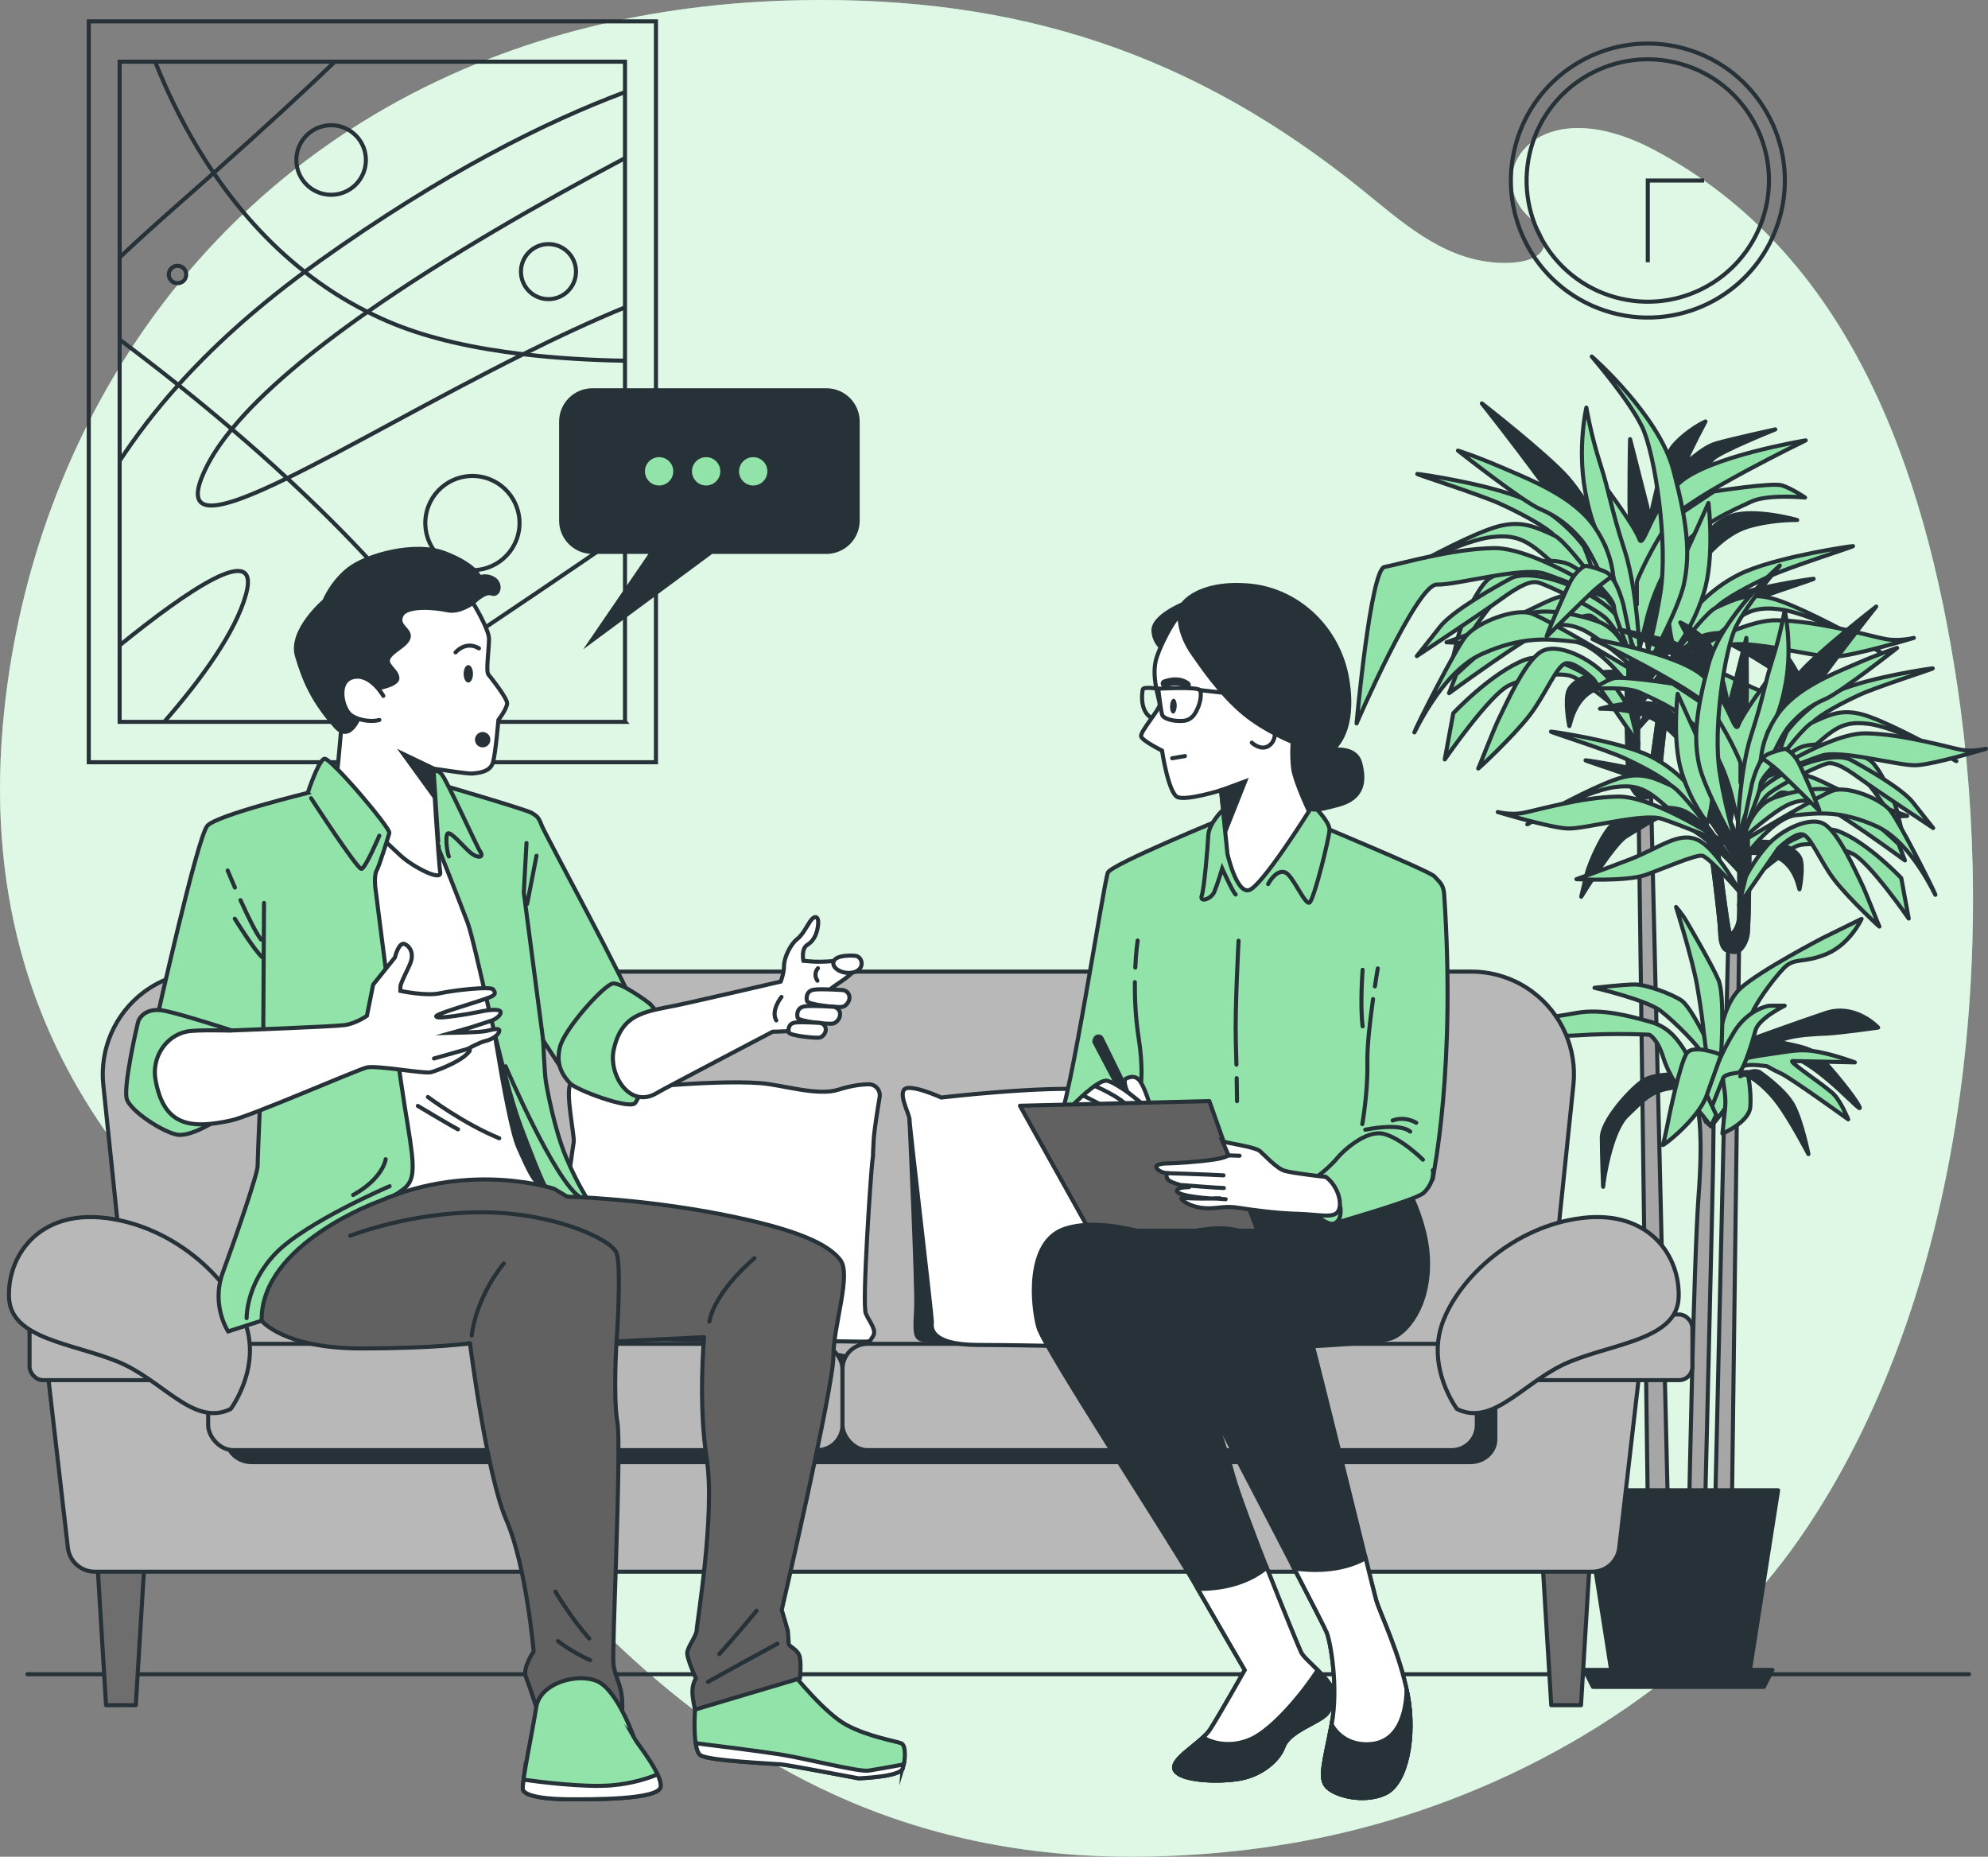 <svg xmlns="http://www.w3.org/2000/svg" id="Layer_2" data-name="Layer 2" viewBox="0 0 488.23 455.94"><rect x="0" y="0" width="488.23" height="455.94" fill="#808080" stroke="none"/><defs><style>      .cls-1, .cls-2, .cls-3, .cls-4, .cls-5, .cls-6, .cls-7, .cls-8, .cls-9, .cls-10, .cls-11, .cls-12 {        stroke: #263238;      }      .cls-1, .cls-2, .cls-3, .cls-4, .cls-5, .cls-6, .cls-7, .cls-8, .cls-9, .cls-11, .cls-12 {        stroke-linecap: round;      }      .cls-1, .cls-2, .cls-3, .cls-5, .cls-6, .cls-10 {        stroke-miterlimit: 10;      }      .cls-1, .cls-8, .cls-13 {        fill: #92e3a9;      }      .cls-2, .cls-11, .cls-14 {        fill: #263238;      }      .cls-3, .cls-5, .cls-10 {        fill: none;      }      .cls-4 {        fill: #b8b8b8;      }      .cls-4, .cls-7, .cls-8, .cls-9, .cls-11, .cls-12 {        stroke-linejoin: round;      }      .cls-5 {        stroke-width: 2px;      }      .cls-6, .cls-15 {        fill: #fff;      }      .cls-15 {        opacity: .7;      }      .cls-7 {        fill: #a6a6a6;      }      .cls-9 {        fill: #6e6e6e;      }      .cls-12 {        fill: #616161;      }    </style></defs><g id="Speech_Bubble" data-name="Speech Bubble"><g><g><path class="cls-13" d="m446.08,371.58c-1.77,2.79-3.61,5.52-5.53,8.19-25.51,35.52-67.06,59.22-107.11,69.39-17.54,4.47-35.49,6.57-53.36,6.77-117.19,1.21-157.68-96.6-194.75-122.52C48.26,307.5-8.52,263.41,1.08,174.14,8.36,106.27,48.68,42.24,120,14.49c7.86-3.07,16.09-5.69,24.7-7.82C160.72,2.69,178.03.39,196.62.05c53.4-.99,96.37,13.02,137.89,46.55,9.65,7.8,19.22,16.55,31.98,17.82,9.27.92,18.16-2.19,8.69-11.44-11.14-10.87,2.57-31.31,31.16-16.11,47.75,25.38,66.3,77.94,74.3,131.1,9.82,65.25,2.13,145.88-34.56,203.62Z"></path><path class="cls-15" d="m446.08,371.58c-1.77,2.79-3.61,5.52-5.53,8.19-25.51,35.52-67.06,59.22-107.11,69.39-17.54,4.47-35.49,6.57-53.36,6.77-117.19,1.21-157.68-96.6-194.75-122.52C48.26,307.5-8.52,263.41,1.08,174.14,8.36,106.27,48.68,42.24,120,14.49c7.86-3.07,16.09-5.69,24.7-7.82C160.72,2.69,178.03.39,196.62.05c53.4-.99,96.37,13.02,137.89,46.55,9.65,7.8,19.22,16.55,31.98,17.82,9.27.92,18.16-2.19,8.69-11.44-11.14-10.87,2.57-31.31,31.16-16.11,47.75,25.38,66.3,77.94,74.3,131.1,9.82,65.25,2.13,145.88-34.56,203.62Z"></path></g><line class="cls-3" x1="6.74" y1="411.13" x2="483.58" y2="411.13"></line><g><circle class="cls-10" cx="404.68" cy="44.33" r="33.64" transform="translate(254.56 422.74) rotate(-74.61)"></circle><circle class="cls-10" cx="404.68" cy="44.33" r="29.76" transform="translate(271.59 429.06) rotate(-77.17)"></circle><polyline class="cls-10" points="418.52 44.33 404.68 44.33 404.68 64.4"></polyline></g><g><path class="cls-10" d="m21.8,5.24v181.93h139.29V5.24H21.8Zm131.7,172.02H29.38V15.15h124.11v162.1Z"></path><path class="cls-10" d="m85.14,177.26c7.85-5.5,16.14-11.13,24.57-16.81,14.73-9.94,29.87-20,43.78-29.71"></path><path class="cls-10" d="m153.49,75.48c-8.16,3.34-16.61,7.31-25.01,11.5-21.55,10.75-42.8,23.04-57.96,30.44-17.08,8.35-26.43,10.48-19.8-2.77,1.5-3.01,3.61-6.11,6.21-9.28,7.6-9.25,19.48-19.1,33.31-28.78,19.42-13.6,42.68-26.87,63.26-37.77"></path><path class="cls-10" d="m153.49,22.62c-19.79,7.39-44.88,20-74.86,41.37-1.29.92-2.55,1.84-3.8,2.76-12.78,9.44-22.89,18.74-31.02,27.78-5.73,6.36-10.46,12.6-14.43,18.65"></path><path class="cls-10" d="m29.38,63.22c4.46-4.19,9.19-8.48,14.19-12.87,3.12-2.74,6.1-5.37,8.91-7.87,12.65-11.25,22.33-20.19,29.75-27.32"></path><path class="cls-10" d="m29.38,158.47c16.91-13.7,34.58-25.69,31.07-12.66-2.51,9.29-10.85,20.82-20.12,31.45"></path><path class="cls-10" d="m38.1,15.15c3.13,7.89,7.76,17.62,14.38,27.32,5.81,8.54,13.16,17.06,22.35,24.28,4.65,3.67,9.77,6.99,15.4,9.82,2.12,1.08,4.31,2.08,6.58,3,9.06,3.67,19.92,6.02,31.66,7.41,8.02.95,16.46,1.46,25.01,1.6"></path><path class="cls-10" d="m120.74,177.26c-1.21-1.97-2.48-4.01-3.8-6.12-2.25-3.59-4.66-7.15-7.24-10.69-11.05-15.19-24.85-29.78-39.19-43.03-4.49-4.17-9.05-8.19-13.59-12.06-4.41-3.76-8.8-7.37-13.11-10.82-4.95-3.95-9.79-7.67-14.43-11.15"></path><circle class="cls-10" cx="81.32" cy="39.29" r="8.54"></circle><circle class="cls-10" cx="116.02" cy="128.45" r="11.57" transform="translate(-29.41 222.31) rotate(-80.75)"></circle><circle class="cls-10" cx="43.59" cy="67.41" r="2.14"></circle><circle class="cls-10" cx="79.89" cy="159.59" r="4.63"></circle><circle class="cls-10" cx="134.7" cy="66.7" r="6.76"></circle></g><g><g><g><path class="cls-7" d="m399.43,160.37s0,27.9.6,30.89c.6,2.98,2.35,4.21,2.35,4.21l2.27,172.23,4.92.3-2.98-125.41-1.12-47.12s2.02.12,2.17-4.81,2.83-24.77,2.83-24.77l-1.94-.6s-2.98,24.62-3.58,25.37c-.6.75-2.24-1.49-2.54-3.88-.3-2.39,0-26.56,0-26.56l-2.98.15Z"></path><path class="cls-11" d="m405.47,195.46c.21-.08.45-.17.71-.27.6-.43,1.37-1.56,1.46-4.54.15-4.92,2.83-24.77,2.83-24.77l-1.94-.6s-2.98,24.62-3.58,25.37c-.6.75-2.24-1.49-2.54-3.88-.3-2.39,0-26.56,0-26.56l-2.98.15s0,27.9.6,30.89c.6,2.98,2.35,4.21,2.35,4.21,0,0,.73.91,3.09,0Z"></path><path class="cls-11" d="m404.52,159.89s5.67-7.91,14.77-11.64c9.1-3.73,25.51-6.12,26.11-6.12s-15.37,5.07-20.29,7.31c-4.92,2.24-11.34,5.67-13.28,7.76-1.94,2.09-11.04,16.71-11.04,16.71,0,0,.3-5.97,3.73-14.03Z"></path><path class="cls-8" d="m388.96,134.14s-5.67-7.91-14.77-11.64c-9.1-3.73-25.51-6.12-26.11-6.12s15.37,5.07,20.29,7.31c4.92,2.24,11.34,5.67,13.28,7.76,1.94,2.09,11.04,16.71,11.04,16.71,0,0-.3-5.97-3.73-14.03Z"></path><path class="cls-8" d="m401.5,156.38s-15.52-22.98-19.84-24.92c-4.33-1.94-7.76-3.73-13.58-2.24-5.82,1.49-17.9,8.06-20.14,9.25-2.24,1.19-5.22,3.28-6.42,3.88-1.19.6,15.37-9.25,24.62-10.44,9.25-1.19,10.89,3.28,20.89,11.04,10,7.76,14.47,13.43,14.47,13.43Z"></path><path class="cls-8" d="m401.5,156.38s-10.3-16.41-17.31-18.2c-7.01-1.79-15.37,2.09-18.2,3.73-2.83,1.64-7.01,10.89-7.91,14.47-.9,3.58-1.49,6.27-1.49,6.27,0,0,8.95-14.62,12.53-16.86,3.58-2.24,9.1-5.67,10.74-5.97,1.64-.3,18.05,9.7,21.64,16.56Z"></path><path class="cls-8" d="m397.32,147.87s-19.99-13.43-30.44-13.28c-10.44.15-23.43,4.03-26.86,4.63-3.43.6-6.86,38.42-6.86,38.42,0,0,14.77-34.24,19.7-34.09,4.92.15,21.04-4.48,26.41-2.69,5.37,1.79,18.05,7.01,18.05,7.01Z"></path><path class="cls-8" d="m401.2,161.6s-6.42-12.09-11.79-14.77c-5.37-2.69-10.74,2.09-19.25,5.37-8.5,3.28-14.92,5.52-14.92,5.52,0,0,14.03.75,19.4-1.19,5.37-1.94,13.88-5.67,15.82-5.37,1.94.3,10.74,10.44,10.74,10.44Z"></path><path class="cls-11" d="m405.85,165.59s-5.67-30.59-5.67-41.78.15-15.97.15-15.97c0,0,3.73,14.62,4.18,16.41.45,1.79.45,4.77.45,4.77,0,0,2.69-15.82,6.12-19.7,3.43-3.88,7.76-5.82,7.76-5.82,0,0-3.88,7.31-4.63,9.4-.75,2.09,3.13-2.83,7.31-4.03,4.18-1.19,14.47-3.43,14.47-3.43,0,0-13.73,5.52-15.37,7.31-1.64,1.79-5.67,8.36-5.97,9.1-.3.75-5.22,9.25-6.57,14.17-1.34,4.92-2.24,29.54-2.24,29.54Z"></path><path class="cls-8" d="m409.28,128.44l11.64-7.76s14.32-2.24,16.71-1.49c2.39.75,5.67,2.98,5.67,2.98,0,0-9.25-.9-13.28,1.04-4.03,1.94-12.83,5.37-18.05,12.38s-7.16,14.77-7.76,17.31c-.6,2.54-1.79,7.31-1.79,7.31,0,0-2.69-12.98-1.64-18.2,1.04-5.22,8.5-13.58,8.5-13.58Z"></path><path class="cls-8" d="m394.66,120.08s6.86,9.25,7.91,12.24c1.04,2.98,2.69-7.46,10-13.88,7.31-6.42,30.89-10.3,30.89-10.3,0,0-28.65,13.88-32.97,19.4-4.33,5.52-8.5,14.92-8.5,15.37v5.52l-7.31-28.35Z"></path><path class="cls-11" d="m399.59,139.49s-9.55-16.41-14.47-22.08-21.19-18.35-21.19-18.35c0,0,6.71,8.36,15.37,20.14,8.65,11.79,22.38,29.1,22.38,29.1l-2.09-8.8Z"></path><path class="cls-8" d="m398.24,171.56s-15.52-12.68-23.72-9.55c-8.21,3.13-17.61,13.13-17.61,13.13l-2.09,11.34s11.04-15.97,15.82-18.2c4.77-2.24,11.49-3.13,14.77-2.39,3.28.75,12.98,8.95,13.43,10,.45,1.04-.6-4.33-.6-4.33Z"></path><path class="cls-8" d="m394.21,133.96s-2.98-2.69-4.92-13.43c-1.94-10.74.3-20.44.3-20.44,0,0,1.04,6.42,3.43,13.88,2.39,7.46,2.39,10.15,5.97,21.19,3.58,11.04,4.03,30.89,3.88,31.33-.15.45-8.65-32.53-8.65-32.53Z"></path><path class="cls-11" d="m418.68,137.09s4.63-5.97,10.59-7.76c5.97-1.79,12.09-1.64,12.09-1.64,0,0-8.95-2.54-14.92-1.34-5.97,1.19-10.59,8.21-12.68,14.77-2.09,6.57-2.09,21.93-2.09,21.93,0,0,3.28-20.14,7.01-25.96Z"></path><path class="cls-8" d="m396.24,142.87s.32-6.28-4.67-13.53c-4.99-7.25-15.14-11.28-22.23-14.34-7.09-3.06-11.28-4.35-11.28-4.35,0,0,15.95,12.57,20.14,14.34,4.19,1.77,7.25,4.19,10.15,7.57,2.9,3.38,8.05,15.79,8.05,16.59s-.16-6.28-.16-6.28Z"></path><path class="cls-8" d="m414.2,151.86s5.67-7.91,14.77-11.64c9.1-3.73,25.51-6.12,26.11-6.12s-15.37,5.07-20.29,7.31c-4.92,2.24-11.34,5.67-13.28,7.76-1.94,2.09-11.04,16.71-11.04,16.71,0,0,.3-5.97,3.73-14.03Z"></path><path class="cls-8" d="m401.67,174.09s15.52-22.98,19.84-24.92c4.33-1.94,7.76-3.73,13.58-2.24,5.82,1.49,17.9,8.06,20.14,9.25,2.24,1.19,5.22,3.28,6.42,3.88,1.19.6-15.37-9.25-24.62-10.44-9.25-1.19-10.89,3.28-20.89,11.04-10,7.76-14.47,13.43-14.47,13.43Z"></path><path class="cls-11" d="m401.67,174.09s10.3-16.41,17.31-18.2,15.37,2.09,18.2,3.73c2.84,1.64,7.01,10.89,7.91,14.47.9,3.58,1.49,6.27,1.49,6.27,0,0-8.95-14.62-12.53-16.86-3.58-2.24-9.1-5.67-10.74-5.97-1.64-.3-18.05,9.7-21.64,16.56Z"></path><path class="cls-8" d="m405.85,165.59s19.99-13.43,30.44-13.28c10.44.15,23.43,4.03,26.86,4.63,3.43.6,6.86-.3,6.86-.3,0,0-14.77,4.48-19.7,4.63-4.92.15-21.04-4.48-26.41-2.69-5.37,1.79-18.05,7.01-18.05,7.01Z"></path><path class="cls-8" d="m411.22,159.62s-3.43-10.44.15-18.05c3.58-7.61,8.21-18.05,8.21-18.05,0,0,1.64,13.28-1.19,22.23-2.83,8.95-7.16,13.88-7.16,13.88Z"></path><path class="cls-8" d="m402.56,167.23s0-12.98-8.95-19.1c-8.95-6.12-18.95-8.06-22.53-6.12-3.58,1.94-14.32,7.91-17.46,11.94-3.13,4.03-5.67,7.16-5.67,7.16,0,0,15.82-10.44,20.74-14.03,4.92-3.58,7.31-4.48,9.1-4.03,1.79.45,12.09,5.22,16.11,8.36,4.03,3.13,8.65,15.82,8.65,15.82Z"></path><path class="cls-11" d="m402.86,169.32c-.15-.45.3-3.88-5.82-4.33-6.12-.45-10.74,2.24-11.79,4.48-1.04,2.24,0,8.21.15,8.8.15.6.9-7.91,8.06-9.55,7.16-1.64,9.4.6,9.4.6Z"></path><path class="cls-8" d="m400.48,174.84s-1.94-4.18-5.82-8.65c-3.88-4.48-12.23-8.65-16.26-6.12-4.03,2.54-8.65,13.13-10.15,16.11-1.49,2.98-4.92,12.09-5.22,12.53-.3.45,8.8-8.06,12.68-13.13,3.88-5.07,6.57-12.09,8.8-12.68,2.24-.6,6.86,3.88,6.86,3.88l11.04,15.97-1.94-7.91Z"></path><path class="cls-8" d="m401.07,163.95s-1.94-8.95-8.65-11.34c-6.71-2.39-14.77-3.28-17.9-1.49-3.13,1.79-16.86,14.47-16.86,14.47l-1.79,4.63s20.14-14.77,24.77-16.26q4.63-1.49,9.55,1.49c4.92,2.98,10.89,8.5,10.89,8.5Z"></path><path class="cls-8" d="m399.88,163.95s-19.55-11.79-23.72-13.28c-4.18-1.49-13.58,2.24-16.26,5.67-2.69,3.43-12.09,22.08-12.53,23.43-.45,1.34,6.27-14.47,16.41-19.1,10.15-4.63,16.71-3.73,22.68-3.13,5.97.6,13.43,10.59,13.43,10.59v-4.18Z"></path><path class="cls-8" d="m401.97,179.32s6.42-12.09,11.79-14.77c5.37-2.69,10.74,2.09,19.25,5.37,8.5,3.28,14.92,5.52,14.92,5.52,0,0-14.03.75-19.4-1.19-5.37-1.94-13.88-5.67-15.82-5.37s-10.74,10.44-10.74,10.44Z"></path><path class="cls-8" d="m402.56,167.23s3.28-9.4,5.22-21.64c1.94-12.23-1.34-34.17-4.48-40.73-3.13-6.57-12.38-17.31-12.38-17.31,0,0,16.41,14.32,19.99,27.75,3.58,13.43,4.18,20.59,2.69,27.9-1.49,7.31-11.04,24.02-11.04,24.02Z"></path><g><path class="cls-8" d="m398.65,148.35s-1.45-5.48-3.06-6.6c-1.61-1.13-4.83.16-4.83.16,0,0,5.64,4.99,5.64,7.25s5.73,15.83,5.73,15.83l-3.47-16.64Z"></path><path class="cls-8" d="m395.59,141.74s-2.42,1.69-4.3,3.4c-1.89,1.71-10.87,10.6-11.41,11.14-.54.54,4.67-11.32,5.84-13.56,1.17-2.25,3.23-3.86,3.86-3.77.63.09,6.18,1.38,6.01,2.8Z"></path></g></g><g><path class="cls-7" d="m429.66,202.67s0,24.45-.52,27.07c-.52,2.61-2.06,3.69-2.06,3.69l-1.99,155.71-4.31.26,2.62-114.69.98-41.29s-1.77.1-1.9-4.21c-.13-4.31-2.48-21.7-2.48-21.7l1.7-.52s2.61,21.57,3.14,22.23,1.96-1.31,2.22-3.4c.26-2.09,0-23.27,0-23.27l2.62.13Z"></path><path class="cls-11" d="m424.37,233.43c-.19-.07-.4-.15-.62-.24-.52-.38-1.2-1.37-1.28-3.98-.13-4.31-2.48-21.7-2.48-21.7l1.7-.52s2.61,21.57,3.14,22.23,1.96-1.31,2.22-3.4c.26-2.09,0-23.27,0-23.27l2.62.13s0,24.45-.52,27.07c-.52,2.61-2.06,3.69-2.06,3.69,0,0-.64.8-2.7,0Z"></path><path class="cls-11" d="m425.21,202.26s-4.97-6.93-12.94-10.2c-7.98-3.27-22.36-5.36-22.88-5.36s13.47,4.45,17.78,6.41c4.31,1.96,9.94,4.97,11.64,6.8,1.7,1.83,9.68,14.64,9.68,14.64,0,0-.26-5.23-3.27-12.29Z"></path><path class="cls-8" d="m438.83,179.69s4.97-6.93,12.94-10.2c7.98-3.27,22.36-5.36,22.88-5.36s-13.47,4.45-17.78,6.41c-4.31,1.96-9.94,4.97-11.64,6.8-1.7,1.83-9.68,14.64-9.68,14.64,0,0,.26-5.23,3.27-12.29Z"></path><path class="cls-8" d="m427.85,199.18s13.6-20.14,17.39-21.84c3.79-1.7,6.8-3.27,11.9-1.96,5.1,1.31,15.69,7.06,17.65,8.11,1.96,1.05,4.58,2.88,5.62,3.4,1.05.52-13.47-8.11-21.57-9.15s-9.54,2.88-18.3,9.68c-8.76,6.8-12.68,11.77-12.68,11.77Z"></path><path class="cls-8" d="m427.85,199.18s9.02-14.38,15.17-15.95c6.15-1.57,13.47,1.83,15.95,3.27s6.15,9.54,6.93,12.68c.78,3.14,1.31,5.49,1.31,5.49,0,0-7.84-12.81-10.98-14.77s-7.98-4.97-9.41-5.23c-1.44-.26-15.82,8.5-18.96,14.51Z"></path><path class="cls-8" d="m431.51,191.72s17.52-11.77,26.67-11.64c9.15.13,20.53,3.53,23.53,4.05,3.01.52,6.01-.26,6.01-.26,0,0-12.94,3.92-17.26,4.05-4.31.13-18.44-3.92-23.14-2.35-4.71,1.57-15.82,6.15-15.82,6.15Z"></path><path class="cls-8" d="m428.11,203.75s5.62-10.59,10.33-12.94c4.71-2.35,9.41,1.83,16.87,4.71,7.45,2.88,13.08,4.84,13.08,4.84,0,0-12.29.65-17-1.05-4.71-1.7-12.16-4.97-13.86-4.71-1.7.26-9.41,9.15-9.41,9.15Z"></path><path class="cls-11" d="m424.04,207.25s4.97-26.8,4.97-36.61-.13-13.99-.13-13.99c0,0-3.27,12.81-3.66,14.38-.39,1.57-.39,4.18-.39,4.18,0,0-2.35-13.86-5.36-17.26-3.01-3.4-6.8-5.1-6.8-5.1,0,0,3.4,6.41,4.05,8.24.65,1.83-2.75-2.48-6.41-3.53-3.66-1.05-12.68-3.01-12.68-3.01,0,0,12.03,4.84,13.47,6.41,1.44,1.57,4.97,7.32,5.23,7.98.26.65,4.58,8.11,5.75,12.42,1.18,4.31,1.96,25.89,1.96,25.89Z"></path><path class="cls-8" d="m421.03,174.69l-10.2-6.8s-12.55-1.96-14.64-1.31c-2.09.65-4.97,2.62-4.97,2.62,0,0,8.11-.78,11.64.92,3.53,1.7,11.24,4.71,15.82,10.85,4.58,6.15,6.28,12.94,6.8,15.17.52,2.22,1.57,6.41,1.57,6.41,0,0,2.35-11.38,1.44-15.95-.92-4.58-7.45-11.9-7.45-11.9Z"></path><path class="cls-8" d="m433.85,167.37s-6.01,8.11-6.93,10.72c-.92,2.61-2.35-6.54-8.76-12.16-6.41-5.62-27.07-9.02-27.07-9.02,0,0,25.1,12.16,28.9,17,3.79,4.84,7.45,13.07,7.45,13.47v4.84l6.41-24.84Z"></path><path class="cls-11" d="m429.52,184.38s8.37-14.38,12.68-19.35c4.31-4.97,18.57-16.08,18.57-16.08,0,0-5.88,7.32-13.47,17.65-7.58,10.33-19.61,25.5-19.61,25.5l1.83-7.71Z"></path><path class="cls-8" d="m430.71,212.48s13.6-11.11,20.79-8.37c7.19,2.75,15.43,11.51,15.43,11.51l1.83,9.94s-9.68-13.99-13.86-15.95c-4.18-1.96-10.07-2.75-12.94-2.09-2.88.65-11.38,7.84-11.77,8.76-.39.92.52-3.79.52-3.79Z"></path><path class="cls-8" d="m434.24,179.53s2.61-2.35,4.31-11.77c1.7-9.41-.26-17.91-.26-17.91,0,0-.92,5.62-3.01,12.16-2.09,6.54-2.09,8.89-5.23,18.57-3.14,9.68-3.53,27.07-3.4,27.46.13.39,7.58-28.5,7.58-28.5Z"></path><path class="cls-11" d="m412.8,182.28s-4.05-5.23-9.28-6.8c-5.23-1.57-10.59-1.44-10.59-1.44,0,0,7.85-2.22,13.07-1.18,5.23,1.05,9.28,7.19,11.11,12.94,1.83,5.75,1.83,19.22,1.83,19.22,0,0-2.88-17.65-6.15-22.75Z"></path><path class="cls-8" d="m432.46,187.34s-.28-5.51,4.09-11.86c4.38-6.35,13.27-9.88,19.48-12.56,6.21-2.68,9.88-3.81,9.88-3.81,0,0-13.98,11.01-17.65,12.56-3.67,1.55-6.35,3.67-8.89,6.63-2.54,2.96-7.06,13.83-7.06,14.54s.14-5.51.14-5.51Z"></path><path class="cls-8" d="m416.72,195.22s-4.97-6.93-12.94-10.2c-7.98-3.27-22.36-5.36-22.88-5.36s13.47,4.45,17.78,6.41c4.31,1.96,9.94,4.97,11.64,6.8,1.7,1.83,9.68,14.64,9.68,14.64,0,0-.26-5.23-3.27-12.29Z"></path><path class="cls-8" d="m427.7,214.7s-13.6-20.14-17.39-21.84c-3.79-1.7-6.8-3.27-11.9-1.96-5.1,1.31-15.69,7.06-17.65,8.11-1.96,1.05-4.58,2.88-5.62,3.4-1.05.52,13.47-8.11,21.57-9.15,8.11-1.05,9.54,2.88,18.31,9.68,8.76,6.8,12.68,11.77,12.68,11.77Z"></path><path class="cls-11" d="m427.7,214.7s-9.02-14.38-15.17-15.95c-6.15-1.57-13.47,1.83-15.95,3.27-2.48,1.44-6.15,9.54-6.93,12.68-.78,3.14-1.31,5.49-1.31,5.49,0,0,7.84-12.81,10.98-14.77,3.14-1.96,7.98-4.97,9.41-5.23,1.44-.26,15.82,8.5,18.96,14.51Z"></path><path class="cls-8" d="m424.04,207.25s-17.52-11.77-26.67-11.64c-9.15.13-20.53,3.53-23.53,4.05-3.01.52-6.01-.26-6.01-.26,0,0,12.94,3.92,17.26,4.05,4.31.13,18.44-3.92,23.14-2.35,4.71,1.57,15.82,6.15,15.82,6.15Z"></path><path class="cls-8" d="m419.33,202.02s3.01-9.15-.13-15.82c-3.14-6.67-7.19-15.82-7.19-15.82,0,0-1.44,11.64,1.05,19.48,2.48,7.85,6.28,12.16,6.28,12.16Z"></path><path class="cls-8" d="m426.92,208.69s0-11.38,7.84-16.74c7.85-5.36,16.61-7.06,19.74-5.36,3.14,1.7,12.55,6.93,15.3,10.46,2.75,3.53,4.97,6.28,4.97,6.28,0,0-13.86-9.15-18.17-12.29-4.31-3.14-6.41-3.92-7.98-3.53-1.57.39-10.59,4.58-14.12,7.32-3.53,2.75-7.58,13.86-7.58,13.86Z"></path><path class="cls-11" d="m426.65,210.52c.13-.39-.26-3.4,5.1-3.79,5.36-.39,9.41,1.96,10.33,3.92.92,1.96,0,7.19-.13,7.71-.13.52-.78-6.93-7.06-8.37-6.28-1.44-8.24.52-8.24.52Z"></path><path class="cls-8" d="m428.75,215.36s1.7-3.66,5.1-7.58,10.72-7.58,14.25-5.36c3.53,2.22,7.58,11.51,8.89,14.12,1.31,2.61,4.31,10.59,4.58,10.98.26.39-7.71-7.06-11.11-11.51-3.4-4.45-5.75-10.59-7.71-11.11s-6.01,3.4-6.01,3.4l-9.68,13.99,1.7-6.93Z"></path><path class="cls-8" d="m428.22,205.81s1.7-7.85,7.58-9.94c5.88-2.09,12.94-2.88,15.69-1.31,2.75,1.57,14.77,12.68,14.77,12.68l1.57,4.05s-17.65-12.94-21.7-14.25q-4.05-1.31-8.37,1.31c-4.31,2.61-9.54,7.45-9.54,7.45Z"></path><path class="cls-8" d="m429.27,205.81s17.13-10.33,20.79-11.64c3.66-1.31,11.9,1.96,14.25,4.97,2.35,3.01,10.59,19.35,10.98,20.53.39,1.18-5.49-12.68-14.38-16.74-8.89-4.05-14.64-3.27-19.87-2.75-5.23.52-11.77,9.28-11.77,9.28v-3.66Z"></path><path class="cls-8" d="m427.44,219.28s-5.62-10.59-10.33-12.94c-4.71-2.35-9.41,1.83-16.87,4.71-7.45,2.88-13.08,4.84-13.08,4.84,0,0,12.29.65,17-1.05,4.71-1.7,12.16-4.97,13.86-4.71,1.7.26,9.41,9.15,9.41,9.15Z"></path><path class="cls-8" d="m426.92,208.69s-2.88-8.24-4.58-18.96c-1.7-10.72,1.18-29.94,3.92-35.69,2.75-5.75,10.85-15.17,10.85-15.17,0,0-14.38,12.55-17.52,24.32-3.14,11.77-3.66,18.04-2.35,24.45s9.68,21.05,9.68,21.05Z"></path><g><path class="cls-8" d="m430.34,192.14s1.27-4.8,2.68-5.79c1.41-.99,4.23.14,4.23.14,0,0-4.94,4.38-4.94,6.35s-5.02,13.88-5.02,13.88l3.04-14.58Z"></path><path class="cls-8" d="m433.03,186.36s2.12,1.48,3.77,2.98c1.65,1.5,9.52,9.29,10,9.76.47.47-4.09-9.92-5.12-11.88-1.02-1.97-2.83-3.38-3.38-3.31-.55.08-5.42,1.21-5.27,2.45Z"></path></g></g><g><path class="cls-11" d="m429.02,255.59s12.04-4.39,19.37-6.84c7.32-2.44,12.86,3.58,12.86,3.58,0,0-9.11,1.3-12.37,1.46-3.25.16-8.14.33-11.07,1.46-2.93,1.14,5.86.98,8.79,3.91,2.93,2.93,9.11,10.42,10.09,12.69.98,2.28-9.93-10.74-17.58-12.69-7.65-1.95-13.67,2.12-13.67,2.12l3.58-5.7Z"></path><path class="cls-7" d="m417.14,273.49s1.14,5.37,0,20.34c-1.14,14.97-2.28,75.01-2.28,75.01l3.91.49s1.95-80.71,1.95-83.47.16-12.69.16-12.69l-3.74.33Z"></path><path class="cls-8" d="m420.24,257.7c-.3-.66-4.88-10.42-7.32-12.04-2.44-1.63-8.63-3.91-11.39-3.91s-9.93.81-9.93.81c0,0,12.69,2.93,16.27,5.7,3.58,2.77,9.76,9.11,9.93,10.25.16,1.14,1.46,3.74,1.46,3.74,0,0,2.77-.65.98-4.56Z"></path><path class="cls-11" d="m416.66,264.05s-9.76-1.14-13.34,1.46c-3.58,2.6-9.93,9.93-9.93,13.83s.33,12.86.33,12.04,1.79-13.51,5.86-17.41c4.07-3.91,5.86-6.18,11.23-6.84l5.37-.65,5.53,2.93-5.04-5.37Z"></path><path class="cls-8" d="m424.13,261.69s1.95-1.63,8.95-2.6c7-.98,8.95-1.63,13.34-.81,4.39.81,9.11,2.6,9.11,2.6,0,0-14-.33-15.3-.33s8.46,6.35,10.25,8.3c1.79,1.95,3.42,6.02,3.42,6.02,0,0-14-10.09-16.44-11.23-2.44-1.14-3.42-1.79-3.42-1.79,0,0-3.91-.65-5.53-.16-1.63.49-2.93.98-3.42,1.14-.49.16-2.28.65-2.28.65l1.3-1.79Z"></path><path class="cls-8" d="m422.03,256.4s.81-9.44,5.37-13.67c4.56-4.23,20.18-12.37,20.18-12.37l9.6-4.72s-2.77,6.18-8.63,8.63c-5.86,2.44-7.81.65-10.58,3.58-2.77,2.93-7.16,8.95-7.97,11.72-.81,2.77-6.18,10.42-6.51,12.21-.33,1.79-1.46-5.37-1.46-5.37Z"></path><path class="cls-8" d="m422.68,259.01s.98-14.65-.65-18.39c-1.63-3.74-6.67-12.37-7.81-14.32-1.14-1.95-2.6-3.58-2.6-3.58,0,0,4.07,12.86,5.21,19.53,1.14,6.67,1.3,8.79,1.63,11.55.33,2.77.65,5.21.65,5.21h3.58Z"></path><path class="cls-8" d="m420.56,264.38s2.12-5.86,5.37-11.07c3.25-5.21,7.97-6.35,8.79-6.35h3.58s-6.35,3.09-7.16,6.02c-.81,2.93-2.6,8.95-3.91,10.25-1.3,1.3-4.56,8.14-5.37,9.76-.81,1.63-2.93,2.44-2.93,2.44,0,0-2.93-4.39,1.63-11.07Z"></path><path class="cls-8" d="m423.16,264.87l-4.23,10.58,1.3,1.14s1.95-2.28,3.42-4.39c1.46-2.12,2.6-3.74,2.6-4.72s-3.09-2.6-3.09-2.6Z"></path><path class="cls-8" d="m421.48,273.79s-6.18-13.51-8.14-16.44c-1.95-2.93-4.07-5.37-8.3-6.51-4.23-1.14-11.39-3.25-17.74-2.12-6.35,1.14-17.25,2.6-17.25,2.6,0,0,7.81,3.58,17.25,2.93,9.44-.65,17.74-.16,17.74-.16,0,0,1.95.81,3.42,5.53s4.56,8.95,6.51,10.74c1.95,1.79,5.21,6.18,5.21,6.18l1.3-2.77Z"></path><path class="cls-8" d="m422.68,259.01s-6.83-2.77-8.46-.33c-1.63,2.44-4.23,15.13-4.23,15.13,0,0-1.3,6.67-1.63,7.32-.33.65,8.63-6.18,10.74-12.04,2.12-5.86,3.58-10.09,3.58-10.09Z"></path><path class="cls-8" d="m429.19,263.24s-6.02.16-6.02,1.63.81,4.07.49,7.32c-.33,3.25-.65,6.18-.65,6.18,0,0,6.51-2.77,6.84-6.51.33-3.74-.65-8.63-.65-8.63Z"></path><path class="cls-11" d="m432.09,263.23s6.18,4.23,8.3,8.14c2.12,3.91,3.74,12.04,3.74,12.04,0,0-4.23-8.14-7.49-12.53-3.25-4.39-8.14-7.97-9.11-6.84-.98,1.14,2.28-1.79,4.56-.81Z"></path></g></g><g><polygon class="cls-11" points="429.5 411.8 395.95 411.8 388.76 365.96 436.68 365.96 429.5 411.8"></polygon><polygon class="cls-11" points="433.2 414.23 391.21 414.23 389.11 410.06 435.29 410.06 433.2 414.23"></polygon></g></g><g><polygon class="cls-9" points="33.35 418.73 26.04 418.73 23.9 383.44 35.49 383.44 33.35 418.73"></polygon><polygon class="cls-9" points="388.28 418.73 380.97 418.73 378.82 383.44 390.42 383.44 388.28 418.73"></polygon><path class="cls-4" d="m376.47,243.63c-4.36-3.27-9.67-5.04-15.13-5.04H50.45c-5.46,0-10.76,1.77-15.13,5.04-7.09,5.32-10.87,13.96-9.95,22.78l9.11,87.63,171.41,16.68,171.41-16.68,9.11-87.63c.92-8.81-2.86-17.46-9.95-22.78Z"></path><path class="cls-4" d="m377.31,318.75l-28.74,39.83H65.74l-28.74-39.83-27.22,1.51,6.89,59.81c.39,3.35,3.22,5.88,6.6,5.88h367.79c3.37,0,6.21-2.53,6.6-5.88l6.89-59.81-27.22-1.51Z"></path><rect class="cls-4" x="368.74" y="322.78" width="46.89" height="16.13" rx="3.28" ry="3.28"></rect><rect class="cls-4" x="7.26" y="322.78" width="46.89" height="16.13" rx="3.28" ry="3.28"></rect><path class="cls-11" d="m361.08,332.72h-143.47c-3.4,0-6.16,2.5-6.16,5.58,0-3.08-2.76-5.58-6.16-5.58H61.83c-3.4,0-6.16,2.5-6.16,5.58v15.16c0,3.08,2.76,5.58,6.16,5.58h299.25c3.4,0,6.16-2.5,6.16-5.58v-15.16c0-3.08-2.76-5.58-6.16-5.58Z"></path><rect class="cls-4" x="51.12" y="329.99" width="155.78" height="26.11" rx="6.16" ry="6.16"></rect><rect class="cls-4" x="206.91" y="329.99" width="155.78" height="26.11" rx="6.16" ry="6.16"></rect><path class="cls-4" d="m56.67,345.97s7.56-10.08,3.53-21.17c-4.03-11.09-17.65-23.7-34.28-25.71-16.64-2.02-24.2,9.58-23.7,19.66.5,10.08,15.63,11.09,26.72,15.63,11.09,4.54,18.65,16.13,27.73,11.6Z"></path><path class="cls-4" d="m357.8,345.97s-7.56-10.08-3.53-21.17c4.03-11.09,17.65-23.7,34.28-25.71,16.64-2.02,24.2,9.58,23.7,19.66-.5,10.08-15.63,11.09-26.72,15.63-11.09,4.54-18.65,16.13-27.73,11.6Z"></path></g><g><path class="cls-6" d="m148.95,267.92s25.21-2.91,37.82-1.94c5.34.41,14,3.23,19.07,1.62,3.26-1.04,5.77-1.33,7.53-1.34,1.67-.01,2.93,1.51,2.66,3.16-.53,3.15-1.32,8.13-1.46,10.46-.32,5.17,0,2.91-.32,5.17-.32,2.26-2.59,35.23-1.62,37.49.97,2.26,2.91,4.2,1.62,5.82s1.94.97-16.48.97-40.08-.65-52.36-.65-10.67-4.53-10.34-5.49c.32-.97,5.49-41.37,5.82-42.67.32-1.29-2.26-12.93-.65-14.55,1.62-1.62,8.73,1.94,8.73,1.94Z"></path><path class="cls-2" d="m223.37,275.03s1.87,41.14,1.64,46.05c-.23,4.91-.47,7.01.93,7.71,1.4.7,8.88.23,8.88.23l-7.48-53.53-3.97-.47Z"></path><path class="cls-6" d="m231.17,269.51s24.6-2.91,37.41-1.94c5.43.41,14.68,3.23,19.41,1.62,6.64-2.26,10.46-.97,10.46-.97,0,0,.09,9.7.84,13.25.75,3.56.61,2.91.76,5.17.15,2.26,4.8,35.23,6.24,37.49,1.44,2.26,3.79,4.2,2.84,5.82-.95,1.62,2.14.97-16.28.97s-40.22-.65-52.5-.65-11.61-4.53-11.49-5.49c.12-.97-5.53-48.46-5.48-49.75s-2.61-5.85-1.34-7.46c1.28-1.62,9.13,1.94,9.13,1.94Z"></path></g><g><path class="cls-2" d="m342.04,285.43s8.16,11.69,8.64,23.57c.48,11.88-5.4,18.43-9.03,19.64s-19.64,1.96-19.64,1.96l-44.68-7.31s-8.24-19.64-4.12-27.88c4.12-8.24,68.84-9.98,68.84-9.98Z"></path><path class="cls-1" d="m300.65,200.9s-27.58,11.28-28.56,13.36-9.36,57.62-12.38,62.03c-1.28,1.88,31.89,19.96,31.89,19.96l49.71-.91s10.42-4.23,10.58-5.89,5.67-27.01,2.78-69.88c-.16-2.44-1.21-3.02-2.42-4.38-1.21-1.36-32.03-14.05-34.3-15.11-2.27-1.06-17.3.81-17.3.81Z"></path><path class="cls-3" d="m278.71,241.17c-.04,4.01.17,8.85.96,13.91,2,12.7-1.08,18.45-1.08,18.45"></path><path class="cls-3" d="m279.39,230.96s-.39,2.57-.58,6.64"></path><path class="cls-1" d="m303.47,219.66c-.74-.61-3.31-6.37-3.31-6.37,0,0-1.23,4.04-1.96,5.76-.74,1.72-3.68,2.7-3.06.86.61-1.84,1.47-11.89,1.59-14.71.12-2.82,3.19-5.88,3.19-5.88,0,0,11.01-1.85,15.9-1.63,4.9.22,6.28-.58,6.98.31.7.89,3.71,3.9,3.71,5.74s-3.8,17.16-4.9,17.89-4.04-6.5-5.88-7.35c-1.84-.86-3.68,1.59-4.29,2.82"></path><g><path class="cls-2" d="m286.32,159.83s-2.79-1.34-3.04-4.88,7.21-6.6,7.21-6.6c0,0,3.63-5.53,15.93-4.59s22.45,10.62,24.47,23.18c2.02,12.56-3.03,16.41-3.32,16.94-.29.53,5.33-.85,6.49,3.54,1.16,4.39.71,8.57-5.33,10.21-6.04,1.63-7.67,1.83-8.76-1.2-1.09-3.03-3.74-10.6-4.75-12.28-1.01-1.67-11.39-6.06-14.43-10.94-3.04-4.88-12.31-16-12.31-16l-2.15,2.62Z"></path><path class="cls-6" d="m289.7,151.03s-.21.22-.55.62c-1.38,1.6-3.89,6.21-5.06,9.71-1.56,4.68.76,10.47.71,11.69-.05,1.22-4.9,6.7-4.55,7.8.36,1.1,5.13,3.48,5.13,3.48,0,0,1.57,10.51,3.84,11.42,2.26.91,10.65-1.7,10.65-1.7l1.57,15.6s2.17,9.75,5.28,8.94c3.12-.81,14.75-19.38,14.75-19.38,0,0-3.47-7.34-3.88-10.48s-.12-6.51-.12-6.51c0,0-6.89-2.75-12.03-7.04-5.95-4.97-10.39-11.73-12.38-14.51-3.7-5.18-3.37-9.64-3.37-9.64Z"></path><path class="cls-14" d="m288.98,173.44c-.04,1.01-.44,1.81-.89,1.79-.45-.02-.78-.85-.73-1.86.04-1.01.44-1.81.89-1.79.45.02.78.85.73,1.86Z"></path><line class="cls-3" x1="287.87" y1="186.2" x2="291.02" y2="185.66"></line><path class="cls-5" d="m286.05,167.84s3.18-1.35,5.41.37"></path><polygon class="cls-2" points="299.87 194.05 305.79 191.87 300.98 204.01 299.87 194.05"></polygon><path class="cls-3" d="m313.12,179.51s.29,2.59-1.66,3.72c-1.95,1.13-4.03-.86-4.03-.86"></path><path class="cls-3" d="m284.45,169.12s9.68-.54,10.22.35c.54.89.05,3.19-.48,4.33-.53,1.14-1.29,3.03-3.62,3.22-2.33.19-4.81-.5-5.15-1.48-.34-.98-.97-6.42-.97-6.42Z"></path><path class="cls-3" d="m284.45,169.12s-3.55-.54-3.77.12c-.22.67-.81,5.18,1.92,6.94"></path><line class="cls-3" x1="294.67" y1="169.47" x2="300.53" y2="170.12"></line></g><path class="cls-3" d="m337.21,245.33c-.72,5.08-1.49,11.57-1.4,15.6.15,7.4-1.25,15.11-1.25,15.11"></path><path class="cls-3" d="m338.37,237.81s-.31,1.77-.71,4.4"></path><path class="cls-1" d="m349.46,284.78s-5.29-5.29-9.67-6.35c-4.38-1.06-10.12,4.38-11.33,5.89-1.21,1.51-4.38,4.38-5.29,4.68s-2.27,4.53-.76,7.71,4.53,4.08,5.14,3.78c.6-.3,20.09-5.74,22.06-7.55,1.96-1.81,2.57-4.23,2.27-5.59"></path><g><path class="cls-2" d="m278.53,274.43l1.08-.99-9.08-18.48c-.35-.69-1.6-.74-1.78.86l9.78,18.6Z"></path><path class="cls-6" d="m263.32,271.53s6.28-6.56,8.56-6.14c2.28.43,8.85,5.57,9.28,6.14s-19.12,1-19.12,1l1.28-1Z"></path><path class="cls-3" d="m268.88,266.68s6.71,2.85,8.28,5.28"></path><path class="cls-3" d="m266.17,269.11s4.57,2.14,5.71,3.28"></path><path class="cls-6" d="m276.88,268.11s-1.28-2.85-.29-3.28c1-.43,2.28-.86,3.42.71,1.14,1.57,2.43,5.85,2.43,5.85l-1.28.14-4.28-3.42Z"></path></g><polygon class="cls-12" points="301.72 283.72 297 270.39 250.48 271.53 267.6 302.21 308.84 302.21 301.72 283.72"></polygon><path class="cls-3" d="m329.15,296.31s.69,3.34-1.59,4.17"></path><path class="cls-3" d="m335.29,277.42s8.31-1.82,11.04.46"></path><path class="cls-3" d="m347.81,275.71s-2.62-1.71-5.8-.57"></path><path class="cls-3" d="m334.65,238.15s-.68,8.54,0,13.88"></path><path class="cls-3" d="m303.72,264.75c.06,3.36.08,5.65.08,5.65"></path><path class="cls-3" d="m304.18,231.01s-.91,16.84-.68,24.47c.06,2.06.11,4.09.15,5.96"></path><g><path class="cls-6" d="m325.59,289.01s-8.16-.91-10.12-1.51c-1.96-.6-4.83-3.78-6.04-4.83-1.21-1.06-8.16-1.96-9.22-2.42l1.51,3.47s-.96.63-3.46,1c-3.76.57-9.74.96-11.19.96-2.42,0-3.63.45-2.87,1.36s2.42,1.06,2.42,1.06c0,0-.6,1.21.76,1.96,1.36.76,4.18,1.3,4.63,1.45.23.08-2.91-.17-2.97.93-.06,1.32,9.19,2.02,9.4,1.86,0,0-6.3.12-7.81-.18-1.51-.3.45,1.81,4.08,2.42,3.63.6,5.35-.59,9.28.02,3.93.6,9.37,1.36,14.81,1.51,5.44.15,9.11,1.31,10.01-.96s-.65-6.29-3.21-8.11Z"></path><path class="cls-3" d="m300.48,288.62c-5.28-.29-13.86-.53-13.86-.53"></path><line class="cls-3" x1="301.72" y1="283.72" x2="304.42" y2="283.81"></line><path class="cls-3" d="m290.45,291.02s8.69.71,10.11.71"></path><line class="cls-3" x1="298.44" y1="294.3" x2="301.01" y2="294.48"></line></g><g><path class="cls-2" d="m295.52,301.95s-7.76.24-9.46,8.24c-1.7,8,6.3,26.19,11.4,35.89,5.09,9.7,27.4,52.37,28.37,54.8.97,2.42,2.91,13.58,1.21,22.55-1.7,8.97-3.15,13.09-1.21,15.28,1.94,2.18,8.97,4.12,14.31,1.7,5.33-2.42,7.52-14.06,5.58-24.25s-6.79-19.88-7.76-23.28c-.97-3.39-15.03-61.35-17.94-71.53-2.91-10.18-9.21-21.82-24.49-19.4Z"></path><path class="cls-6" d="m345.71,416.16c-1.94-10.18-6.79-19.88-7.76-23.28-.23-.8-1.2-4.68-2.57-10.25-6.21,3.5-13.67,3.07-17.56,2.51,4.31,8.32,7.64,14.84,8.01,15.74.97,2.42,2.91,13.58,1.21,22.55s-3.15,13.09-1.21,15.28c1.94,2.18,8.97,4.12,14.31,1.7,5.33-2.42,7.52-14.06,5.58-24.25Z"></path><path class="cls-2" d="m345.45,414.93c-.14,6.13-2.19,12.89-8.96,13.36-7.03.49-9.46-4.85-9.46-4.85-1.7,8.97-3.15,13.09-1.21,15.28,1.94,2.18,8.97,4.12,14.31,1.7,5.33-2.42,7.52-14.06,5.58-24.25-.08-.41-.17-.82-.26-1.23Z"></path></g><g><path class="cls-2" d="m285.33,304.14s-14.06-5.58-23.76-2.42c-9.7,3.15-8,19.16-6.55,24.25,1.45,5.09,31.76,51.4,38.31,62.8,6.55,11.4,12.37,21.34,12.37,21.34,0,0-6.3,11.15-8.49,14.55-2.18,3.39-9.94,7.27-8.73,9.94,1.21,2.67,10.43,3.15,16,2.18s9.62-4.78,10.67-7.76c1.45-4.12,9.21-6.06,10.91-8.49s2.42-4.85-.48-8.24c-2.91-3.39-5.33-5.09-6.06-6.55-.73-1.45-14.31-34.67-16.73-43.65-2.42-8.97-14.79-43.4-15.76-45.59"></path><path class="cls-6" d="m304.49,436.77c5.58-.97,9.62-4.78,10.67-7.76,1.45-4.12,9.21-6.06,10.91-8.49,1.7-2.42,2.42-4.85-.48-8.24-2.91-3.39-5.33-5.09-6.06-6.55-.39-.77-4.39-10.49-8.43-20.78-5.35,4.35-12.05,5.27-16.95,5.22,6.21,10.79,11.55,19.93,11.55,19.93,0,0-6.3,11.15-8.49,14.55-2.18,3.39-9.94,7.27-8.73,9.94,1.21,2.67,10.43,3.15,16,2.18Z"></path><path class="cls-2" d="m315.16,429.01c1.45-4.12,9.21-6.06,10.91-8.49,1.7-2.42,2.42-4.85-.48-8.24-.7-.82-1.37-1.53-2-2.17-2.73,4.41-10.59,14.4-16.43,16.97-6.06,2.67-10.91,0-10.91,0l-.6-.62c-3.04,2.9-8.16,5.93-7.16,8.14,1.21,2.67,10.43,3.15,16,2.18s9.62-4.78,10.67-7.76Z"></path></g></g><g><path class="cls-6" d="m93.28,294.92s16.82-4.9,27.69-4.26c10.86.64,15.12,1.28,15.12,1.28,0,0-7.88-29.6-10.65-40.46-2.77-10.86-14.91-50.69-14.91-50.69l-27.26,1.28,10.01,92.85Z"></path><path class="cls-2" d="m118.78,236.24s5.48,38.61,8.49,45.45c3.01,6.85,3.56,7.39,4.65,8.76s4.16,1.48,4.16,1.48l-16.76-58.43-.55,2.74Z"></path><path class="cls-3" d="m105.09,269.38s8.76,6.57,17.52,10.13"></path><path class="cls-3" d="m102.62,271.57s8.21,4.93,9.86,5.75"></path><g><path class="cls-6" d="m116.16,148.05s3.94,6.41,3.94,8.87-.82,7.89-.16,8.71c.66.82,4.6,5.75,4.6,7.06s-2.14,4.11-2.14,4.11c0,0-.66,7.89-1.31,10.35-.66,2.46-3.61,2.63-4.93,2.79-1.31.16-9.04-1.15-9.53-1.15s1.15,23.16,1.48,25.46c.33,2.3-6.9-1.48-9.86-4.27-2.96-2.79-5.09-4.76-5.09-4.76,0,0-10.51-14.95-10.35-15.77s1.15-12.32,1.15-12.32c0,0-4.11-2.96-4.76-9.86s4.76-16.76,15.44-20.86c10.68-4.11,19.06-.99,21.52,1.64Z"></path><path class="cls-2" d="m91.51,169.24s6.24-.82,6.08-2.79c-.16-1.97-3.12-3.12-2.14-4.93.99-1.81,4.6-3.12,4.93-5.09.33-1.97-2.96-2.63-1.81-5.26,1.15-2.63,8.33-1.97,11.29-1.31,2.96.66,6.29-1.81,6.29-1.81,0,0,2.79-2.96,4.6-2.3,1.81.66,2.46-2.46.49-3.61-1.97-1.15-3.45-.33-3.45-.33,0,0-.82-2.96-8.38-5.91s-19.38.49-23.66,3.78c-4.27,3.29-6.08,7.89-6.08,7.89,0,0-8.54,7.23-6.74,13.47,1.81,6.24,4.11,11.34,9.53,17.41,4.5,5.05,7.23-6.57,7.23-6.57l1.81-2.63Z"></path><path class="cls-14" d="m116.16,165.46c0,1.18-.51,2.14-1.15,2.14s-1.15-.96-1.15-2.14.51-2.14,1.15-2.14,1.15.96,1.15,2.14Z"></path><path class="cls-14" d="m120.43,181.64c0,1.04-.85,1.89-1.89,1.89s-1.89-.85-1.89-1.89.85-1.89,1.89-1.89,1.89.85,1.89,1.89Z"></path><path class="cls-3" d="m111.88,160.2s2.46-2.96,5.75-.99"></path><path class="cls-6" d="m94.14,170.88s-3.12-5.59-7.39-4.6c-4.27.99-2.63,7.89-.49,9.36s5.42,1.64,6.9,1.15"></path><polygon class="cls-2" points="106.63 188.79 99.07 185.17 106.46 195.36 106.63 188.79"></polygon></g><g><path class="cls-1" d="m107.78,208.5s5.09,12.81,7.06,18.07c1.97,5.26,8.21,37.29,13.14,50.27,4.93,12.98,6.57,16.76,8.21,17.74,1.64.99,5.75.99,5.75.99l2.63-.66s-2.79-4.11-5.59-10.84-4.6-16.43-4.93-18.56c-.33-2.14-.66-10.02-.66-10.02l4.6,7.06s16.43-15.44,17.08-16.43c.66-.99-21.19-41.23-22.01-43.37-.82-2.14-1.15-2.3-2.46-3.12s-22.18-6.9-22.18-6.9c0,0-.99,10.02-.66,15.77Z"></path><polyline class="cls-3" points="133.4 255.48 128.64 219.18 129.3 207.02"></polyline><line class="cls-3" x1="131.76" y1="210.14" x2="129.46" y2="221.97"></line><path class="cls-3" d="m124.17,261.83s12.1,28.29,18.34,32.19"></path><path class="cls-1" d="m110.24,210.31c-.33-.49-.99-4.76-.33-5.59.66-.82,4.11,3.45,5.75,4.76,1.64,1.31,3.29,1.15,2.3-.33s-8.21-17.58-9.53-19.06c-1.31-1.48-1.91-.34-1.91-.34l1.1,16.91"></path></g><g><path class="cls-1" d="m75.58,194.7s2.63-8.05,4.11-8.38c1.48-.33,16.26,17.08,15.93,18.23-.33,1.15-2.46,8.05-3.12,9.2-.66,1.15-.33,4.11-.33,4.11,0,0,5.09,40.74,7.23,53.88,2.14,13.14,2.96,17.25.16,19.88-2.79,2.63-24.64,14.13-29.73,21.85-5.09,7.72-5.59,10.84-5.59,10.84l-8.21,2.63s-4.27-6.41-1.31-14.46c2.96-8.05,8.54-24.15,8.54-26.12s.99-24.31.99-24.31l-25.96-10.84s10.19-45.83,12.65-48.46c2.46-2.63,24.64-8.05,24.64-8.05Z"></path><path class="cls-1" d="m76.4,196.01s11.38,17.52,12.37,17.36c.99-.16,4.39-8.16,4.39-8.16"></path><line class="cls-3" x1="64.66" y1="252.25" x2="64.84" y2="221.73"></line><path class="cls-3" d="m59.06,221.03c1.73,3.84,3.79,8.08,5.06,9.69"></path><path class="cls-3" d="m55.91,213.76s.73,1.77,1.78,4.19"></path><path class="cls-3" d="m57.66,225.6s4.98,8.08,6.86,9.56"></path><path class="cls-3" d="m95.69,291.29s-20.48,8.78-27.9,16.39-7.22,16-7.22,16"></path><path class="cls-3" d="m94.72,284.66s-.59,4.68-8,8.78"></path></g><path class="cls-1" d="m159.36,246.28s-6.74-5.09-8.87-4.76c-2.14.33-11.83,11.01-12.98,15.61-1.15,4.6.99,7.23,2.46,8.87,1.48,1.64,14.29,6.41,15.93,4.93,1.64-1.48,5.91-16.76,6.08-19.55s-2.63-5.09-2.63-5.09Z"></path><g><path class="cls-6" d="m156.82,249.27c-2.93,1.38-5.08,3.74-6.11,8.57-1.29,6.05,3.96,14.72,10.78,10.46,1.31-.82,28.26-14.95,28.26-14.95,0,0,8.05-.16,9.86-.66,1.81-.49,3.45-9.04,4.6-10.02,1.15-.99,5.91-3.61,6.08-5.42.16-1.81-1.15-2.14-3.12-1.64-1.97.49-5.91.66-7.89.49l-1.97-.16s-.66-2.96.99-3.94c1.64-.99,2.46-2.96,2.63-5.09s-.99-2.14-1.97-.66c-.99,1.48-1.81,3.29-3.29,4.44s-3.12,4.44-3.12,6.41-.82,3.94-.82,3.94c0,0-21.85,5.09-25.96,5.91-3.42.68-6.46,1.16-8.94,2.33Z"></path><path class="cls-6" d="m209.85,234.69s-4.48-.38-5.12,1.41c-.64,1.79,2.69,3.46,5.25,2.56s1.79-3.97-.13-3.97Z"></path><path class="cls-6" d="m207.16,243.14s-5.25-.38-7.17-.13c-1.92.26-2.05,1.92-1.79,2.82.26.9,7.69,1.67,8.71,1.41,1.02-.26,1.92-1.54,1.67-2.69-.26-1.15-1.41-1.41-1.41-1.41Z"></path><path class="cls-6" d="m204.86,247.24s-5.25-.38-7.17-.13c-1.92.26-2.05,1.92-1.79,2.82.26.9,7.69,1.67,8.71,1.41,1.02-.26,1.92-1.54,1.67-2.69s-1.41-1.41-1.41-1.41Z"></path><path class="cls-6" d="m201.54,251.21s-4.57-.33-6.24-.11c-1.67.22-1.78,1.67-1.56,2.45.22.78,6.69,1.45,7.58,1.23.89-.22,1.67-1.34,1.45-2.34-.22-1-1.23-1.23-1.23-1.23Z"></path><path class="cls-3" d="m200.88,237.76s-1.28,1.28-.13,3.07"></path><path class="cls-3" d="m191.92,244.81s-2.69,3.33-1.28,5.76"></path></g><path class="cls-1" d="m57.39,253.19s-12.38-4.04-16.96-4.98c-4.58-.94-6.19,1.75-6.46,2.56s-3.77,16.15-2.83,19.11c.94,2.96,8.75,8.08,12.38,8.75,3.63.67,11.98-4.44,15.21-7.81,3.23-3.36.81-15.48-1.35-17.63Z"></path><g><path class="cls-6" d="m56.4,253.06s25.31-.95,28.17-1.33c2.87-.38,5.54-2.29,5.54-2.29l1.53-7.65,5.35-6.69s.96-4.01,2.48-3.25c1.53.76,2.1,2.68,1.34,4.59-.76,1.91-2.48,4.97-2.48,5.93v.96s6.31,1.34,9.75.57c3.44-.76,12.44-1.75,13.02-.94s.81,1.28-.93,1.97c-1.74.7-9.06,2.9-10.92,3.6s-2.67,1.05-1.74,1.28c.93.23,7.2-.7,9.87-1.28,2.67-.58,5.69-.93,5.58.12-.12,1.05-1.86,1.86-2.21,1.97-.35.12-4.3,1.39-5,1.63-.7.23-4.88,1.39-4.88,1.39,0,0,6.97-.12,8.48-.46,1.51-.35,3.6-.93,3.25.12-.35,1.05-1.86,1.97-3.37,2.32s-4.41,1.97-4.41,1.97c0,0,1.63-.23-.58,1.63s-6.74,3.6-8.36,4.07c-1.63.46-13.36-1.74-15.8-1.16-2.44.58-28.43,11.95-33.33,13.01-9.95,2.15-16.57,1.43-18.57-10.08-.91-5.2,2.34-10.68,7.76-11.76,2.32-.46,10.46-.23,10.46-.23Z"></path><line class="cls-3" x1="114.83" y1="257.59" x2="106.58" y2="259.92"></line></g><g><path class="cls-1" d="m170.69,419.81s-.72,9.83,1.35,11.21c2.06,1.37,17.87,2.06,19.76,2.23s19.07,3.44,19.07,3.44c0,0,10.14-.34,10.82-2.41.69-2.06.86-5.67-.34-6.19-1.2-.52-7.9-1.55-13.4-4.47-5.5-2.92-13.4-12.89-13.4-12.89l-23.85,9.07Z"></path><path class="cls-6" d="m221.69,434.29c.1-.31.19-.65.27-1.01-3.13.57-7.26,1.32-8.69,1.52-2.41.34-15.12-2.92-21.48-3.95-4.83-.78-15.9-2.16-20.94-2.78.21,1.4.58,2.54,1.19,2.95,2.06,1.37,17.87,2.06,19.76,2.23,1.89.17,19.07,3.44,19.07,3.44,0,0,10.14-.34,10.82-2.41Z"></path></g><g><path class="cls-12" d="m64.24,324.31s5.39,6.81,24.35,6.81,26.83-1.28,26.83-1.28c0,0,4.05,32.16,8.94,43.44,4.9,11.29,6.7,32.26,6.7,32.26,0,0-2.77,4.05-1.92,6.18.85,2.13,2.56,7.45,2.56,7.45l1.28,4.05,19.38-.43s.64-1.49.43-5.32c-.21-3.83-1.7-5.54-2.13-8.73-.43-3.19,2.03-53.34.96-59.52-1.06-6.18-.21-19.81-.21-19.81l21.51-1.06s-1.49,16.19.64,29.82c2.13,13.63-2.45,40.56-2.45,42.05s-2.34,4.26-2.34,5.75,2.13,6.18,2.13,6.18c0,0-.85,1.28-.85,3.19s.64,4.47.64,4.47l25.77-7.67s.43-4.26-.21-5.75c-.64-1.49-2.56-2.13-2.56-2.77s-.21-3.19-.21-3.19l-1.49-5.11s12.68-54.62,12.68-62.28,4.47-20.02,1.7-23.64c-2.77-3.62-9.8-7.45-29.6-11.29-19.81-3.83-37.48-4.26-37.48-4.26l-3.19-1.92s-20.23-6.81-42.81,2.98c0,0-29.32,10.45-29.03,29.4Z"></path><path class="cls-3" d="m86.04,303.44s14.48-5.75,32.16-5.75,31.94,6.6,33.22,10.01c1.28,3.41,0,21.72,0,21.72"></path><path class="cls-3" d="m123.73,310.25s-6.6,7.67-7.88,17.68"></path><path class="cls-3" d="m185.28,308.97s-9.58,7.88-11.07,15.55"></path><path class="cls-3" d="m190.92,403.63s-14.48,7.88-17.04,9.37"></path><path class="cls-3" d="m185.81,395.54s-5.11,6.18-9.16,10.65"></path><path class="cls-3" d="m137.04,402.99s2.77,2.34,7.88,4.69"></path><path class="cls-3" d="m136.4,390.85s4.05,6.81,8.31,11.5"></path></g><g><path class="cls-1" d="m155.71,426.73s-4.12-11.85-9.11-13.92c-4.98-2.06-13.98.53-14.89,6.36-.92,5.83-3.49,18.03-3.32,20.09.17,2.06,6.87,2.58,11.68,2.58s21.82.17,22.16-3.09-5.67-10.48-6.53-12.03Z"></path><path class="cls-6" d="m128.58,437.01c-.14,1.06-.22,1.85-.18,2.25.17,2.06,6.87,2.58,11.68,2.58s21.82.17,22.16-3.09c.09-.82-.22-1.88-.75-3.03-2.2.92-6.14,2.25-11.27,2.69-6.78.58-18.16-.9-21.64-1.39Z"></path></g></g><g><path class="cls-2" d="m202.95,95.84h-57.46c-4.24,0-7.68,3.44-7.68,7.68v24.32c0,4.24,3.44,7.68,7.68,7.68h14.71l-14.9,21.78,29.43-21.78h28.22c4.24,0,7.68-3.44,7.68-7.68v-24.32c0-4.24-3.44-7.68-7.68-7.68Z"></path><path class="cls-13" d="m165.35,115.74c0,1.92-1.56,3.48-3.48,3.48s-3.48-1.56-3.48-3.48,1.56-3.48,3.48-3.48,3.48,1.56,3.48,3.48Z"></path><path class="cls-13" d="m176.9,115.74c0,1.92-1.56,3.48-3.48,3.48s-3.48-1.56-3.48-3.48,1.56-3.48,3.48-3.48,3.48,1.56,3.48,3.48Z"></path><path class="cls-13" d="m188.46,115.74c0,1.92-1.56,3.48-3.48,3.48s-3.48-1.56-3.48-3.48,1.56-3.48,3.48-3.48,3.48,1.56,3.48,3.48Z"></path></g></g></g></svg>